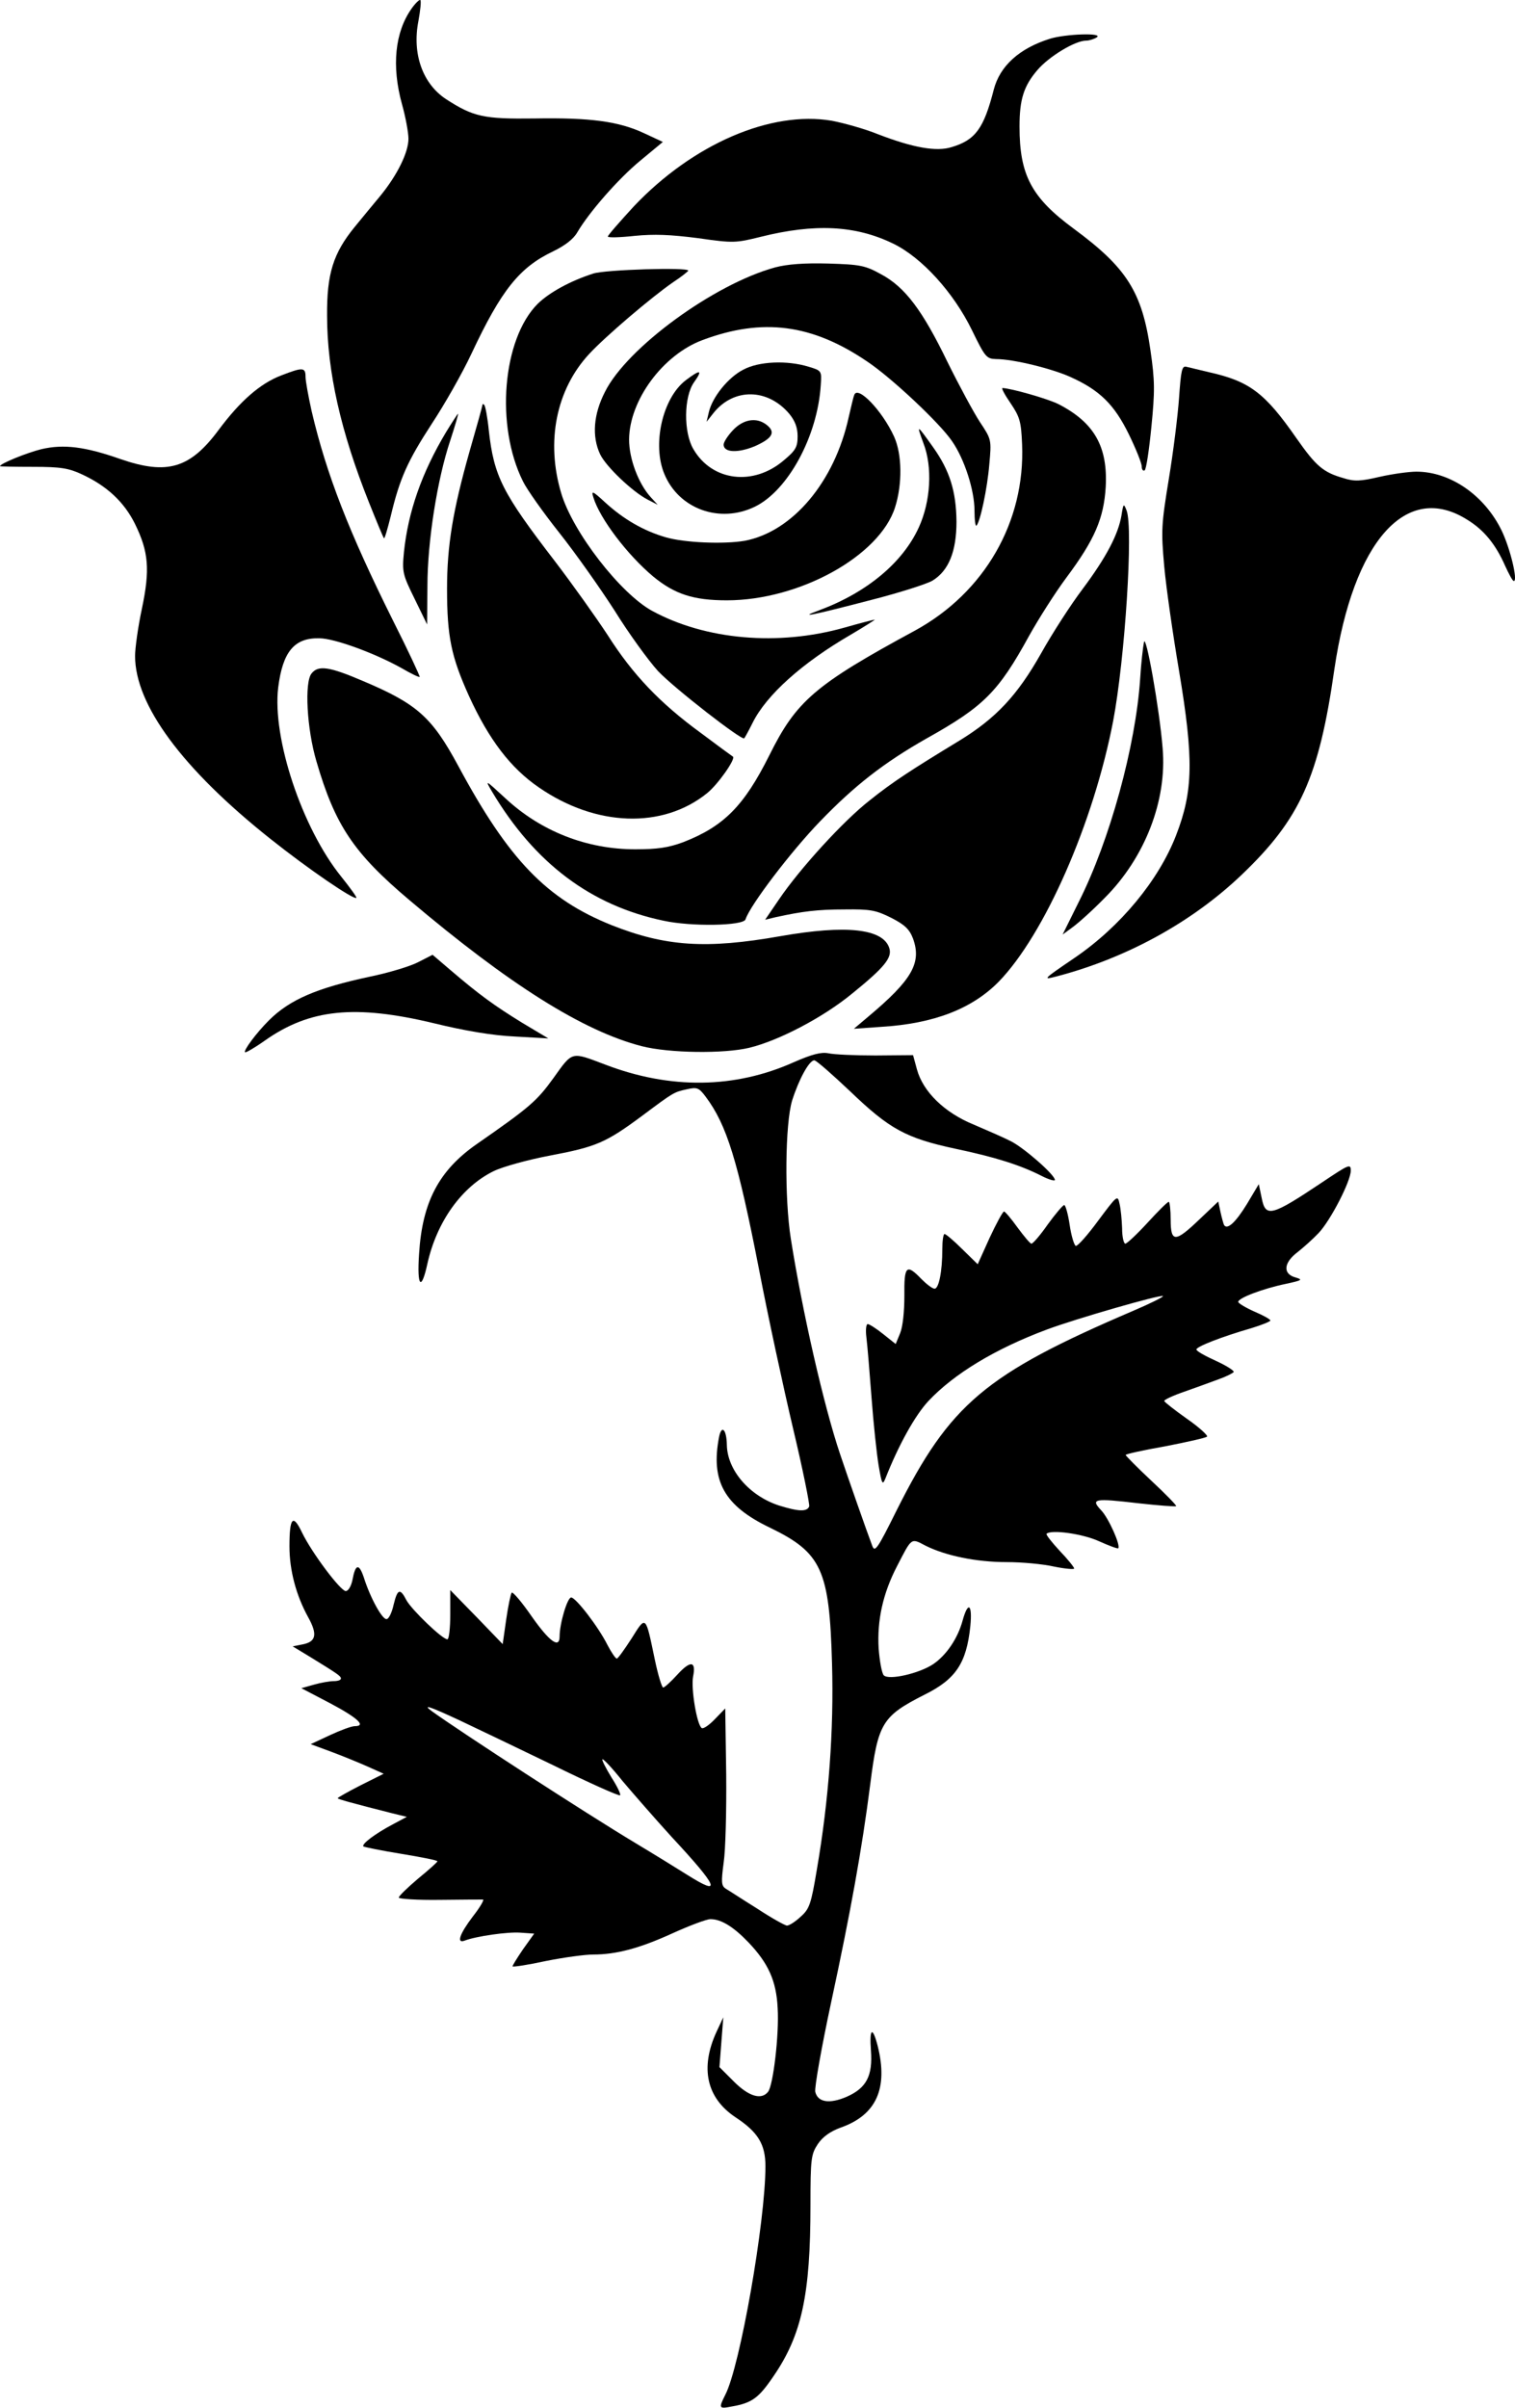 <?xml version="1.0" standalone="no"?>
<!DOCTYPE svg PUBLIC "-//W3C//DTD SVG 20010904//EN"
 "http://www.w3.org/TR/2001/REC-SVG-20010904/DTD/svg10.dtd">
<svg version="1.0" xmlns="http://www.w3.org/2000/svg"
 width="471.06pt" height="748.522pt" viewBox="0 0 471.06 748.522"
 preserveAspectRatio="xMidYMid meet">
<g transform="translate(-265,891.632) scale(0.1,-0.1)"
fill="#000000" stroke="none">
<path d="M3930 8890 c-52 -73 -63 -179 -30 -298 11 -39 20 -88 20 -107 0 -42
-34 -112 -87 -177 -21 -25 -57 -69 -80 -97 -67 -82 -87 -146 -86 -276 0 -174
43 -362 130 -580 24 -60 45 -111 47 -112 2 -2 11 29 21 69 28 118 53 172 127
286 39 59 95 157 124 219 93 198 149 268 254 318 37 18 63 38 75 59 37 63 127
166 196 223 l70 58 -58 27 c-79 37 -167 49 -341 46 -158 -2 -190 5 -275 60
-73 48 -106 141 -86 243 6 33 9 62 6 65 -2 3 -15 -9 -27 -26z"/>
<path d="M5915 8796 c-96 -30 -156 -85 -175 -158 -31 -121 -57 -157 -131 -179
-47 -15 -120 -2 -229 40 -42 17 -107 35 -144 42 -189 32 -431 -72 -615 -266
-44 -48 -81 -90 -81 -94 0 -4 37 -3 83 2 61 6 111 4 197 -7 111 -16 118 -15
195 4 168 42 295 36 412 -21 89 -43 188 -152 245 -269 41 -84 45 -89 75 -90
54 0 175 -30 232 -56 91 -41 136 -86 181 -178 22 -45 40 -90 40 -100 0 -9 4
-15 9 -12 5 3 14 64 21 135 11 111 11 143 -3 239 -26 181 -74 256 -238 377
-132 97 -169 167 -169 318 0 84 13 126 56 176 36 42 117 91 151 91 10 0 25 5
33 10 23 15 -96 11 -145 -4z"/>
<path d="M5060 8085 c-190 -52 -461 -250 -529 -387 -36 -70 -41 -139 -15 -194
18 -38 101 -117 148 -141 l31 -16 -22 24 c-38 42 -67 119 -67 179 1 122 105
263 228 309 187 70 341 50 513 -67 76 -51 225 -191 263 -247 39 -56 70 -153
70 -216 0 -29 3 -50 6 -47 12 12 34 117 40 190 7 77 7 78 -29 132 -19 29 -65
114 -101 187 -78 161 -132 233 -207 273 -49 27 -64 30 -164 33 -75 2 -127 -2
-165 -12z"/>
<path d="M4495 8066 c-72 -23 -137 -59 -173 -94 -110 -110 -132 -380 -46 -552
12 -25 63 -97 113 -160 50 -63 127 -172 172 -242 44 -71 105 -155 135 -188 50
-53 261 -217 268 -209 2 2 14 24 26 48 43 87 155 187 305 274 44 26 77 47 75
47 -3 0 -46 -11 -95 -25 -206 -58 -431 -38 -597 52 -99 54 -247 245 -283 366
-48 160 -16 322 87 433 51 55 193 176 261 223 26 17 47 34 47 36 0 11 -258 3
-295 -9z"/>
<path d="M4961 7767 c-47 -24 -96 -85 -107 -132 l-7 -30 22 28 c63 78 168 76
235 -3 18 -22 26 -43 26 -70 0 -33 -6 -44 -42 -74 -95 -82 -224 -66 -282 34
-31 52 -30 163 2 208 28 39 20 41 -26 6 -72 -55 -105 -200 -66 -292 45 -108
172 -154 281 -101 103 50 195 219 205 378 3 44 3 45 -37 57 -68 21 -156 17
-204 -9z"/>
<path d="M6316 7679 c-4 -56 -18 -169 -32 -253 -23 -141 -24 -159 -14 -271 6
-66 27 -212 46 -324 46 -275 44 -374 -9 -511 -54 -140 -173 -284 -315 -381
-100 -68 -102 -70 -56 -58 217 57 420 168 575 316 181 173 240 302 288 639 59
399 224 585 414 464 52 -32 88 -77 117 -143 12 -26 23 -47 27 -47 13 0 -11
101 -38 157 -53 109 -159 183 -265 183 -23 0 -74 -7 -114 -16 -60 -14 -79 -15
-113 -4 -63 18 -85 37 -146 124 -98 141 -146 177 -271 205 -30 7 -62 15 -71
17 -14 4 -17 -11 -23 -97z"/>
<path d="M3524 7749 c-65 -25 -127 -79 -194 -169 -89 -120 -160 -141 -305 -91
-111 39 -177 47 -246 31 -45 -11 -129 -45 -129 -53 0 -1 46 -2 103 -2 85 0
110 -4 151 -23 78 -36 132 -86 166 -155 42 -86 47 -141 21 -264 -12 -56 -21
-122 -21 -146 0 -152 147 -351 420 -568 118 -94 260 -191 268 -184 2 2 -19 31
-47 66 -122 151 -215 431 -196 588 14 111 50 155 128 153 46 0 172 -46 256
-93 29 -17 54 -29 56 -27 1 2 -35 80 -82 173 -139 279 -208 457 -254 653 -10
45 -19 94 -19 107 0 30 -9 30 -76 4z"/>
<path d="M5792 7663 c29 -43 33 -57 36 -128 10 -241 -117 -461 -333 -579 -312
-169 -369 -219 -453 -388 -79 -158 -142 -221 -268 -270 -46 -17 -80 -22 -149
-22 -151 0 -293 56 -403 158 -64 59 -65 60 -42 21 133 -223 308 -354 533 -401
87 -19 248 -16 255 4 14 44 142 212 232 305 107 111 198 182 330 257 179 100
224 145 320 320 29 52 81 134 116 181 88 118 116 184 122 281 7 126 -36 201
-147 258 -34 17 -147 49 -174 50 -4 0 7 -21 25 -47z"/>
<path d="M5306 7688 c-3 -7 -10 -38 -17 -68 -44 -202 -175 -357 -324 -385 -65
-11 -187 -6 -245 11 -69 20 -131 56 -188 108 -40 37 -44 38 -37 16 20 -66 106
-179 186 -246 67 -55 125 -74 229 -74 226 0 475 138 523 289 23 72 22 165 -3
220 -37 81 -114 161 -124 129z"/>
<path d="M4150 7657 c0 -3 -18 -68 -40 -144 -52 -184 -70 -293 -70 -427 0
-149 13 -211 68 -333 62 -136 130 -225 218 -285 177 -122 384 -129 522 -18 34
27 90 107 81 114 -2 1 -47 34 -99 73 -129 94 -213 183 -290 304 -36 55 -110
159 -165 231 -163 212 -189 263 -205 405 -4 41 -11 77 -14 80 -3 4 -6 4 -6 0z"/>
<path d="M4037 7573 c-76 -127 -118 -248 -131 -373 -6 -62 -4 -70 33 -145 l39
-80 1 119 c0 140 31 334 71 453 15 46 26 83 24 83 -1 0 -18 -26 -37 -57z"/>
<path d="M4929 7579 c-16 -17 -29 -37 -29 -45 0 -25 45 -27 99 -4 53 24 64 43
34 66 -31 24 -72 17 -104 -17z"/>
<path d="M5521 7539 c29 -74 23 -181 -14 -262 -50 -110 -162 -203 -310 -258
-68 -25 -27 -17 165 33 86 22 170 49 187 59 51 31 75 91 75 184 -1 94 -21 158
-72 230 -52 73 -53 74 -31 14z"/>
<path d="M6137 7314 c-10 -59 -47 -130 -121 -229 -37 -49 -95 -139 -129 -200
-74 -131 -140 -201 -252 -270 -153 -93 -210 -130 -281 -187 -81 -63 -217 -212
-282 -308 l-43 -63 33 8 c83 18 129 24 214 24 80 1 97 -2 145 -26 43 -22 57
-36 68 -65 27 -75 -3 -128 -139 -242 l-45 -38 85 6 c164 10 282 56 365 140
143 147 295 494 356 810 37 195 63 600 42 655 -9 23 -10 23 -16 -15z"/>
<path d="M6207 6920 c-3 -14 -9 -65 -12 -115 -14 -208 -94 -500 -190 -691
l-51 -103 30 22 c17 12 63 53 101 92 125 125 194 303 180 465 -10 124 -52 358
-58 330z"/>
<path d="M3619 6823 c-23 -27 -15 -173 15 -274 58 -199 116 -285 289 -431 311
-263 540 -407 722 -454 85 -22 257 -24 335 -5 91 22 229 94 319 168 100 81
126 112 116 142 -19 60 -133 73 -338 37 -232 -41 -358 -32 -525 34 -202 81
-320 203 -477 495 -82 152 -128 193 -296 264 -105 45 -139 50 -160 24z"/>
<path d="M3950 5925 c-25 -13 -92 -33 -150 -45 -164 -35 -249 -71 -314 -136
-39 -39 -80 -94 -74 -99 2 -2 30 14 61 36 140 99 281 113 527 54 94 -23 182
-38 250 -41 l105 -6 -82 49 c-86 53 -133 87 -223 164 l-55 47 -45 -23z"/>
<path d="M5118 5614 c-183 -82 -384 -85 -587 -7 -106 40 -100 42 -160 -42 -52
-72 -74 -91 -238 -205 -118 -82 -170 -180 -180 -342 -7 -102 7 -118 26 -30 29
130 106 238 205 287 28 14 108 36 177 49 143 27 173 40 285 123 99 74 99 74
140 83 31 7 37 5 58 -23 66 -88 100 -199 166 -537 28 -146 76 -368 106 -495
30 -126 52 -235 50 -242 -7 -17 -33 -16 -94 3 -92 30 -161 110 -162 189 -1 47
-16 63 -24 25 -27 -138 16 -215 158 -283 161 -78 185 -131 193 -422 6 -206
-10 -425 -47 -640 -18 -108 -23 -123 -50 -147 -17 -16 -36 -28 -43 -28 -6 0
-49 24 -93 53 -45 28 -89 57 -98 62 -13 9 -14 20 -6 80 6 39 9 163 8 275 l-3
205 -32 -33 c-18 -19 -36 -31 -41 -28 -15 9 -34 123 -27 160 10 49 -8 51 -49
6 -20 -22 -40 -40 -44 -40 -4 0 -16 39 -26 87 -29 139 -27 138 -72 66 -22 -34
-42 -62 -46 -63 -4 0 -17 19 -29 42 -29 58 -99 148 -113 148 -12 0 -36 -81
-36 -121 0 -39 -31 -17 -86 61 -31 45 -59 78 -63 75 -3 -4 -11 -41 -17 -83
l-11 -77 -81 84 -82 84 0 -76 c0 -43 -4 -77 -9 -77 -16 0 -111 92 -127 121
-20 39 -28 36 -40 -13 -5 -23 -14 -43 -21 -45 -13 -5 -52 66 -72 130 -15 44
-26 41 -35 -8 -4 -20 -13 -35 -21 -35 -16 0 -105 118 -136 182 -28 59 -39 47
-39 -43 0 -75 21 -153 58 -220 30 -54 25 -77 -18 -85 l-30 -6 53 -32 c86 -53
97 -60 97 -68 0 -5 -10 -8 -22 -8 -13 0 -41 -5 -62 -11 l-39 -11 88 -46 c87
-46 115 -72 78 -72 -10 0 -45 -13 -77 -28 l-60 -28 65 -24 c35 -13 86 -34 113
-46 l49 -22 -72 -36 c-39 -20 -71 -38 -71 -40 0 -3 44 -15 170 -47 l45 -11
-45 -24 c-53 -28 -97 -61 -90 -68 3 -2 56 -13 118 -23 61 -10 112 -20 112 -23
0 -3 -27 -27 -60 -54 -33 -28 -60 -54 -60 -59 0 -4 57 -8 128 -7 70 1 130 1
134 1 4 -1 -10 -25 -32 -53 -41 -54 -51 -84 -26 -75 36 14 135 28 174 25 l43
-3 -35 -49 c-19 -28 -34 -52 -32 -53 2 -2 49 5 104 17 55 11 121 20 146 20 72
0 144 19 247 66 53 24 106 44 118 44 33 0 71 -23 118 -72 62 -65 87 -120 91
-205 5 -81 -14 -241 -30 -260 -21 -26 -60 -14 -106 32 l-45 45 6 78 6 77 -21
-45 c-52 -113 -31 -206 59 -266 70 -46 93 -84 93 -152 0 -172 -79 -623 -125
-711 -21 -42 -20 -44 21 -36 62 11 83 26 129 94 88 128 115 254 115 532 0 145
2 158 23 190 15 22 38 39 71 51 111 39 148 122 115 254 -16 62 -26 55 -21 -14
6 -79 -14 -117 -75 -144 -53 -23 -90 -18 -98 15 -3 12 19 137 49 277 61 283
96 477 122 680 24 190 37 211 169 278 97 48 130 98 142 212 7 70 -7 80 -24 18
-15 -55 -50 -107 -91 -135 -43 -29 -138 -51 -154 -35 -6 6 -13 44 -16 84 -5
87 13 170 57 255 47 91 43 88 89 64 62 -31 157 -51 252 -51 47 0 113 -6 148
-14 34 -7 62 -9 62 -6 0 4 -20 29 -45 55 -25 27 -43 50 -41 53 14 14 113 0
163 -23 31 -14 58 -24 60 -22 8 9 -30 94 -53 118 -34 36 -22 38 115 22 63 -7
116 -11 118 -9 2 2 -32 37 -77 79 -44 41 -80 78 -80 80 0 3 55 15 123 27 67
13 125 26 130 30 4 3 -24 29 -63 56 -38 27 -70 52 -70 55 0 4 28 17 63 29 34
12 81 29 105 38 23 8 45 19 48 23 2 4 -23 20 -56 35 -33 15 -60 30 -60 35 0 9
80 40 170 66 33 10 60 21 60 24 0 4 -22 16 -50 28 -27 12 -50 26 -50 30 0 12
76 41 148 56 51 11 54 13 30 20 -40 11 -37 46 7 79 19 15 48 41 65 59 37 39
100 161 100 194 0 22 -5 20 -87 -35 -160 -107 -178 -112 -190 -50 l-9 43 -37
-62 c-35 -57 -61 -81 -71 -65 -2 4 -7 22 -11 40 l-7 33 -58 -55 c-76 -73 -90
-73 -90 -1 0 30 -3 55 -6 55 -4 0 -33 -29 -66 -65 -33 -36 -64 -65 -69 -65 -5
0 -10 21 -10 48 -1 26 -4 60 -8 76 -6 28 -7 27 -66 -52 -33 -45 -64 -80 -70
-79 -5 2 -14 31 -19 65 -5 34 -13 62 -17 62 -4 0 -27 -27 -51 -60 -23 -33 -46
-60 -51 -60 -4 0 -23 23 -43 50 -20 28 -39 50 -42 50 -4 0 -24 -37 -45 -82
l-37 -82 -48 47 c-26 26 -51 47 -55 47 -4 0 -7 -21 -7 -47 0 -70 -11 -123 -24
-123 -7 0 -25 14 -41 30 -47 49 -54 41 -53 -52 0 -50 -5 -96 -13 -116 l-14
-34 -39 31 c-21 17 -43 31 -48 31 -5 0 -7 -19 -4 -42 3 -24 10 -108 16 -188 6
-80 16 -174 22 -210 10 -58 12 -62 21 -40 41 104 92 196 134 241 79 84 207
162 368 222 88 33 355 110 361 104 3 -2 -39 -23 -93 -46 -460 -197 -569 -289
-735 -620 -60 -121 -68 -132 -76 -110 -15 39 -78 219 -100 285 -50 148 -117
441 -153 669 -20 126 -18 357 4 430 21 66 53 125 69 125 6 0 56 -44 112 -97
122 -117 173 -145 327 -178 124 -26 202 -51 267 -84 23 -12 42 -17 42 -13 0
16 -95 99 -136 120 -21 11 -74 34 -116 52 -91 37 -158 102 -177 172 l-12 44
-117 -1 c-64 0 -130 3 -147 7 -22 4 -50 -3 -107 -28z m-1041 -2045 c49 -23
180 -86 292 -140 112 -55 206 -97 209 -94 3 3 -9 28 -27 56 -17 28 -30 53 -28
56 3 2 31 -28 63 -68 33 -39 101 -117 152 -173 146 -157 158 -187 50 -119 -35
22 -108 67 -163 100 -158 95 -540 343 -633 410 -31 23 -3 13 85 -28z"/>
</g>
</svg>
